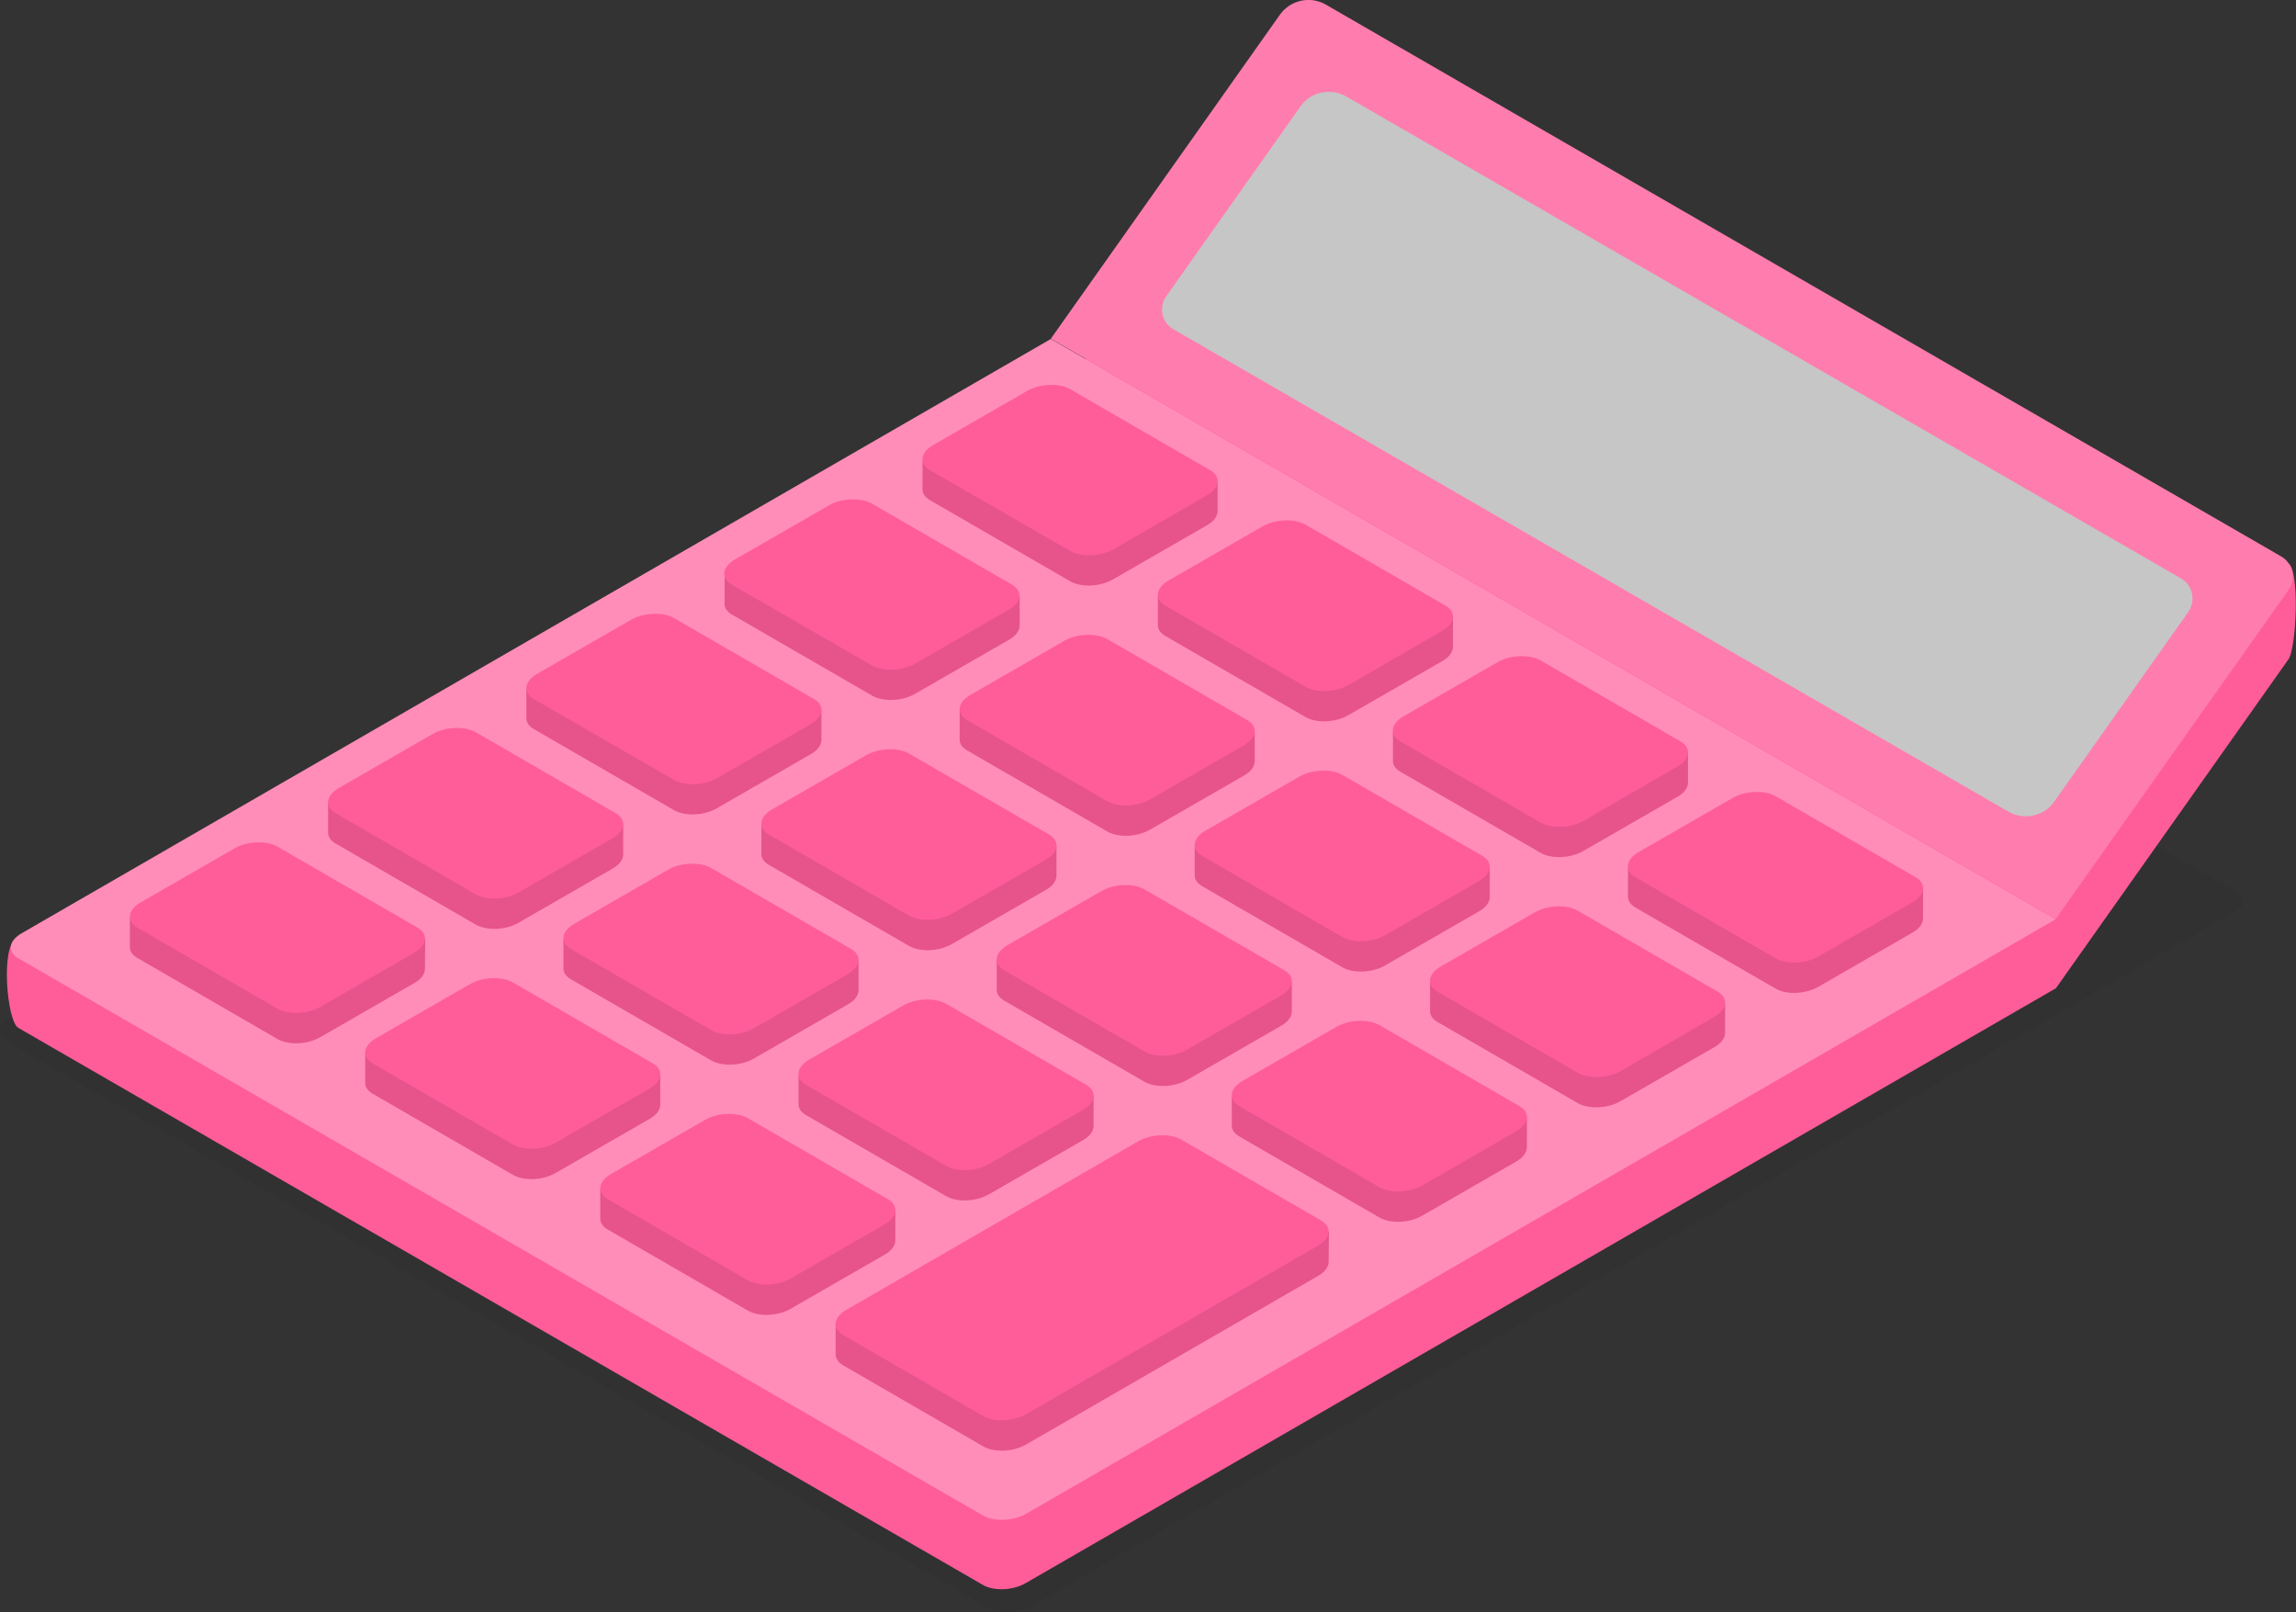 <?xml version="1.0" encoding="utf-8"?>
<!-- Generator: Adobe Illustrator 25.0.1, SVG Export Plug-In . SVG Version: 6.00 Build 0)  -->
<svg version="1.1" id="_レイヤー_2" xmlns="http://www.w3.org/2000/svg" xmlns:xlink="http://www.w3.org/1999/xlink" x="0px"
	 y="0px" viewBox="0 0 742.4 521.2" style="enable-background:new 0 0 742.4 521.2;" xml:space="preserve">
<rect x="0" y="0" width="742.4" height="521.2" fill="#333333" stroke="none"/>
<style type="text/css">
	.st0{opacity:5.000000e-02;enable-background:new    ;}
	.st1{fill:#FF5D9A;}
	.st2{opacity:0.3;fill:#FFFFFF;enable-background:new    ;}
	.st3{opacity:0.2;fill:#FFFFFF;enable-background:new    ;}
	.st4{fill:#C6C6C6;}
	.st5{opacity:0.1;enable-background:new    ;}
</style>
<g id="_2">
	<g>
		<g>
			<path class="st0" d="M3.4,328.7l394.8-227.9l325.6,188c2,1.2,2,4,0,5.2L333.5,519.2c-4.1,2.4-10.4,2.6-13.9,0.6L2.4,336.7
				C-1.2,334.7-0.7,331.1,3.4,328.7L3.4,328.7z"/>
			<path class="st1" d="M664.7,319.6L740,213.1c2.5-3.6,3.7-28.8-0.1-31L428.7,23.9c-5-2.9-11.4-1.5-14.8,3.2L339.9,132L664.7,319.6
				L664.7,319.6z"/>
			<path class="st1" d="M645.3,308.3L339.9,132L5.3,303.2c-5.2,3-3,27,0.6,29.1l311.9,180.1c3.6,2.1,9.8,1.8,13.9-0.6l332.9-192.2
				v-22.4L645.3,308.3L645.3,308.3z"/>
			<path class="st1" d="M6.9,301.8l332.9-192.2l324.9,187.6L331.8,489.4c-4.1,2.4-10.4,2.6-13.9,0.6L5.9,309.8
				C2.4,307.8,2.8,304.2,6.9,301.8L6.9,301.8z"/>
			<path class="st2" d="M6.9,301.8l332.9-192.2l324.9,187.6L331.8,489.4c-4.1,2.4-10.4,2.6-13.9,0.6L5.9,309.8
				C2.4,307.8,2.8,304.2,6.9,301.8L6.9,301.8z"/>
			<path class="st1" d="M429.7,398.2l-9.9,1.9l-37.8-21.8c-3.6-2.1-9.8-1.8-13.9,0.6L288,425l-17.8,3.4v9.4l0,0
				c0,1.3,0.7,2.6,2.4,3.6l45.3,26.2c3.6,2.1,9.8,1.8,13.9-0.6l94.4-54.5c2.3-1.3,3.4-3,3.4-4.5l0,0L429.7,398.2L429.7,398.2z"/>
			<path class="st1" d="M664.7,297.1L740,190.7c2.5-3.6,1.4-8.6-2.4-10.8L428.7,1.5c-5-2.9-11.4-1.5-14.8,3.2l-74.1,104.8
				L664.7,297.1L664.7,297.1z"/>
			<path class="st3" d="M664.7,297.1L740,190.7c2.5-3.6,1.4-8.6-2.4-10.8L428.7,1.5c-5-2.9-11.4-1.5-14.8,3.2l-74.1,104.8
				L664.7,297.1L664.7,297.1z"/>
			<path class="st4" d="M377.1,95.8l43.4-61.4c3.3-4.7,9.7-6.1,14.8-3.2L705.2,187c3.8,2.2,4.9,7.2,2.4,10.8l-43.4,61.4
				c-3.3,4.7-9.7,6.1-14.8,3.2L379.5,106.5C375.6,104.3,374.6,99.3,377.1,95.8L377.1,95.8z"/>
			<path class="st1" d="M137.5,303.5l-14.8-1.1l-32.9-19c-3.6-2.1-9.8-1.8-13.9,0.6l-23.2,13.4L42,296.7v9.3
				c-0.1,1.4,0.7,2.7,2.4,3.7l45.3,26.2c3.6,2.1,9.8,1.8,13.9-0.6l30.4-17.5c2.3-1.3,3.4-3,3.4-4.6l0,0L137.5,303.5L137.5,303.5z"/>
			<path class="st1" d="M201.5,266.6l-14.8-1.1l-32.9-19c-3.6-2.1-9.8-1.8-13.9,0.6l-23.2,13.4l-10.6-0.8v9.3
				c-0.1,1.4,0.7,2.7,2.4,3.7l45.3,26.2c3.6,2.1,9.8,1.8,13.9-0.6l30.4-17.5c2.3-1.3,3.4-3,3.4-4.6l0,0L201.5,266.6L201.5,266.6z"/>
			<path class="st1" d="M265.6,229.6l-14.8-1.1l-32.9-19c-3.6-2.1-9.8-1.8-13.9,0.6l-23.2,13.4l-10.6-0.8v9.3
				c-0.1,1.4,0.7,2.7,2.4,3.7l45.3,26.2c3.6,2.1,9.8,1.8,13.9-0.6l30.4-17.5c2.3-1.3,3.4-3,3.4-4.6l0,0V229.6z"/>
			<path class="st1" d="M329.7,192.6l-14.8-1.1l-32.9-19c-3.6-2.1-9.8-1.8-13.9,0.6l-23.2,13.4l-10.6-0.8v9.3
				c-0.1,1.4,0.7,2.7,2.4,3.7l45.3,26.2c3.6,2.1,9.8,1.8,13.9-0.6l30.4-17.5c2.3-1.3,3.4-3,3.4-4.6l0,0L329.7,192.6L329.7,192.6z"/>
			<path class="st1" d="M393.7,155.6l-14.8-1.1l-32.9-19c-3.6-2.1-9.8-1.8-13.9,0.6l-23.2,13.4l-10.6-0.8v9.3
				c-0.1,1.4,0.7,2.7,2.4,3.7l45.3,26.2c3.6,2.1,9.8,1.8,13.9-0.6l30.4-17.5c2.3-1.3,3.4-3,3.4-4.6l0,0L393.7,155.6L393.7,155.6z"/>
			<path class="st5" d="M137.5,303.5l-14.8-1.1l-32.9-19c-3.6-2.1-9.8-1.8-13.9,0.6l-23.2,13.4L42,296.7v9.3
				c-0.1,1.4,0.7,2.7,2.4,3.7l45.3,26.2c3.6,2.1,9.8,1.8,13.9-0.6l30.4-17.5c2.3-1.3,3.4-3,3.4-4.6l0,0L137.5,303.5L137.5,303.5z"/>
			<path class="st5" d="M201.5,266.6l-14.8-1.1l-32.9-19c-3.6-2.1-9.8-1.8-13.9,0.6l-23.2,13.4l-10.6-0.8v9.3
				c-0.1,1.4,0.7,2.7,2.4,3.7l45.3,26.2c3.6,2.1,9.8,1.8,13.9-0.6l30.4-17.5c2.3-1.3,3.4-3,3.4-4.6l0,0L201.5,266.6L201.5,266.6z"/>
			<path class="st5" d="M265.6,229.6l-14.8-1.1l-32.9-19c-3.6-2.1-9.8-1.8-13.9,0.6l-23.2,13.4l-10.6-0.8v9.3
				c-0.1,1.4,0.7,2.7,2.4,3.7l45.3,26.2c3.6,2.1,9.8,1.8,13.9-0.6l30.4-17.5c2.3-1.3,3.4-3,3.4-4.6l0,0V229.6z"/>
			<path class="st5" d="M329.7,192.6l-14.8-1.1l-32.9-19c-3.6-2.1-9.8-1.8-13.9,0.6l-23.2,13.4l-10.6-0.8v9.3
				c-0.1,1.4,0.7,2.7,2.4,3.7l45.3,26.2c3.6,2.1,9.8,1.8,13.9-0.6l30.4-17.5c2.3-1.3,3.4-3,3.4-4.6l0,0L329.7,192.6L329.7,192.6z"/>
			<path class="st5" d="M393.7,155.6l-14.8-1.1l-32.9-19c-3.6-2.1-9.8-1.8-13.9,0.6l-23.2,13.4l-10.6-0.8v9.3
				c-0.1,1.4,0.7,2.7,2.4,3.7l45.3,26.2c3.6,2.1,9.8,1.8,13.9-0.6l30.4-17.5c2.3-1.3,3.4-3,3.4-4.6l0,0L393.7,155.6L393.7,155.6z"/>
			<path class="st1" d="M346,178.1L300.7,152c-3.6-2.1-3.1-5.7,1-8.1l30.4-17.5c4.1-2.4,10.4-2.6,13.9-0.6l45.3,26.2
				c3.6,2.1,3.1,5.7-1,8.1L360,177.6C355.8,179.9,349.6,180.2,346,178.1z"/>
			<path class="st1" d="M469.8,199.5l-14.8-1.1l-32.9-19c-3.6-2.1-9.8-1.8-13.9,0.6l-23.2,13.4l-10.6-0.8v9.3
				c-0.1,1.4,0.7,2.7,2.4,3.7l45.3,26.2c3.6,2.1,9.8,1.8,13.9-0.6l30.4-17.5c2.3-1.3,3.4-3,3.4-4.6l0,0L469.8,199.5L469.8,199.5z"/>
			<path class="st1" d="M405.7,236.5l-14.8-1.1l-32.9-19c-3.6-2.1-9.8-1.8-13.9,0.6l-23.2,13.4l-10.6-0.8v9.3
				c-0.1,1.4,0.7,2.7,2.4,3.7l45.3,26.2c3.6,2.1,9.8,1.8,13.9-0.6l30.4-17.5c2.3-1.3,3.4-3,3.4-4.6l0,0L405.7,236.5L405.7,236.5z"/>
			<path class="st1" d="M341.6,273.5l-14.8-1.1l-32.9-19c-3.6-2.1-9.8-1.8-13.9,0.6l-23.2,13.4l-10.6-0.8v9.3
				c-0.1,1.4,0.7,2.7,2.4,3.7l45.3,26.2c3.6,2.1,9.8,1.8,13.9-0.6l30.4-17.5c2.3-1.3,3.4-3,3.4-4.6l0,0L341.6,273.5L341.6,273.5z"/>
			<path class="st1" d="M277.6,310.5l-14.8-1.1l-32.9-19c-3.6-2.1-9.8-1.8-13.9,0.6l-23.2,13.4l-10.6-0.8v9.3
				c-0.1,1.4,0.7,2.7,2.4,3.7l45.3,26.2c3.6,2.1,9.8,1.8,13.9-0.6l30.4-17.5c2.3-1.3,3.4-3,3.4-4.6l0,0V310.5z"/>
			<path class="st1" d="M213.5,347.5l-14.8-1.1l-32.9-19c-3.6-2.1-9.8-1.8-13.9,0.6l-23.2,13.4l-10.6-0.8v9.3
				c-0.1,1.4,0.7,2.7,2.4,3.7l45.3,26.2c3.6,2.1,9.8,1.8,13.9-0.6l30.4-17.5c2.3-1.3,3.4-3,3.4-4.6l0,0V347.5L213.5,347.5z"/>
			<path class="st5" d="M469.8,199.5l-14.8-1.1l-32.9-19c-3.6-2.1-9.8-1.8-13.9,0.6l-23.2,13.4l-10.6-0.8v9.3
				c-0.1,1.4,0.7,2.7,2.4,3.7l45.3,26.2c3.6,2.1,9.8,1.8,13.9-0.6l30.4-17.5c2.3-1.3,3.4-3,3.4-4.6l0,0L469.8,199.5L469.8,199.5z"/>
			<path class="st5" d="M405.7,236.5l-14.8-1.1l-32.9-19c-3.6-2.1-9.8-1.8-13.9,0.6l-23.2,13.4l-10.6-0.8v9.3
				c-0.1,1.4,0.7,2.7,2.4,3.7l45.3,26.2c3.6,2.1,9.8,1.8,13.9-0.6l30.4-17.5c2.3-1.3,3.4-3,3.4-4.6l0,0L405.7,236.5L405.7,236.5z"/>
			<path class="st5" d="M341.6,273.5l-14.8-1.1l-32.9-19c-3.6-2.1-9.8-1.8-13.9,0.6l-23.2,13.4l-10.6-0.8v9.3
				c-0.1,1.4,0.7,2.7,2.4,3.7l45.3,26.2c3.6,2.1,9.8,1.8,13.9-0.6l30.4-17.5c2.3-1.3,3.4-3,3.4-4.6l0,0L341.6,273.5L341.6,273.5z"/>
			<path class="st5" d="M277.6,310.5l-14.8-1.1l-32.9-19c-3.6-2.1-9.8-1.8-13.9,0.6l-23.2,13.4l-10.6-0.8v9.3
				c-0.1,1.4,0.7,2.7,2.4,3.7l45.3,26.2c3.6,2.1,9.8,1.8,13.9-0.6l30.4-17.5c2.3-1.3,3.4-3,3.4-4.6l0,0V310.5z"/>
			<path class="st5" d="M213.5,347.5l-14.8-1.1l-32.9-19c-3.6-2.1-9.8-1.8-13.9,0.6l-23.2,13.4l-10.6-0.8v9.3
				c-0.1,1.4,0.7,2.7,2.4,3.7l45.3,26.2c3.6,2.1,9.8,1.8,13.9-0.6l30.4-17.5c2.3-1.3,3.4-3,3.4-4.6l0,0V347.5L213.5,347.5z"/>
			<path class="st1" d="M165.8,370l-45.3-26.2c-3.6-2.1-3.1-5.7,1-8.1l30.4-17.5c4.1-2.4,10.4-2.6,13.9-0.6l45.3,26.2
				c3.6,2.1,3.1,5.7-1,8.1l-30.4,17.5C175.6,371.8,169.4,372.1,165.8,370z"/>
			<path class="st1" d="M545.8,243.4l-14.8-1.1l-32.9-19c-3.6-2.1-9.8-1.8-13.9,0.6L461,237.3l-10.6-0.8v9.3
				c-0.1,1.4,0.7,2.7,2.4,3.7l45.3,26.2c3.6,2.1,9.8,1.8,13.9-0.6l30.4-17.5c2.3-1.3,3.4-3,3.4-4.6l0,0L545.8,243.4L545.8,243.4z"/>
			<path class="st1" d="M481.7,280.4l-14.8-1.1l-32.9-19c-3.6-2.1-9.8-1.8-13.9,0.6l-23.2,13.4l-10.6-0.8v9.3
				c-0.1,1.4,0.7,2.7,2.4,3.7l45.3,26.2c3.6,2.1,9.8,1.8,13.9-0.6l30.4-17.5c2.3-1.3,3.4-3,3.4-4.6l0,0V280.4L481.7,280.4z"/>
			<path class="st1" d="M417.7,317.4l-14.8-1.1l-32.9-19c-3.6-2.1-9.8-1.8-13.9,0.6l-23.2,13.4l-10.6-0.8v9.3
				c-0.1,1.4,0.7,2.7,2.4,3.7l45.3,26.2c3.6,2.1,9.8,1.8,13.9-0.6l30.4-17.5c2.3-1.3,3.4-3,3.4-4.6l0,0L417.7,317.4L417.7,317.4z"/>
			<path class="st1" d="M353.6,354.4l-14.8-1.1l-32.9-19c-3.6-2.1-9.8-1.8-13.9,0.6l-23.2,13.4l-10.6-0.8v9.3
				c-0.1,1.4,0.7,2.7,2.4,3.7l45.3,26.2c3.6,2.1,9.8,1.8,13.9-0.6l30.4-17.5c2.3-1.3,3.4-3,3.4-4.6l0,0L353.6,354.4L353.6,354.4z"/>
			<path class="st1" d="M289.5,391.4l-14.8-1.1l-32.9-19c-3.6-2.1-9.8-1.8-13.9,0.6l-23.2,13.4l-10.6-0.8v9.3
				c-0.1,1.4,0.7,2.7,2.4,3.7l45.3,26.2c3.6,2.1,9.8,1.8,13.9-0.6l30.4-17.5c2.3-1.3,3.4-3,3.4-4.6l0,0L289.5,391.4L289.5,391.4z"/>
			<path class="st5" d="M545.8,243.4l-14.8-1.1l-32.9-19c-3.6-2.1-9.8-1.8-13.9,0.6L461,237.3l-10.6-0.8v9.3
				c-0.1,1.4,0.7,2.7,2.4,3.7l45.3,26.2c3.6,2.1,9.8,1.8,13.9-0.6l30.4-17.5c2.3-1.3,3.4-3,3.4-4.6l0,0L545.8,243.4L545.8,243.4z"/>
			<path class="st5" d="M481.7,280.4l-14.8-1.1l-32.9-19c-3.6-2.1-9.8-1.8-13.9,0.6l-23.2,13.4l-10.6-0.8v9.3
				c-0.1,1.4,0.7,2.7,2.4,3.7l45.3,26.2c3.6,2.1,9.8,1.8,13.9-0.6l30.4-17.5c2.3-1.3,3.4-3,3.4-4.6l0,0V280.4L481.7,280.4z"/>
			<path class="st5" d="M417.7,317.4l-14.8-1.1l-32.9-19c-3.6-2.1-9.8-1.8-13.9,0.6l-23.2,13.4l-10.6-0.8v9.3
				c-0.1,1.4,0.7,2.7,2.4,3.7l45.3,26.2c3.6,2.1,9.8,1.8,13.9-0.6l30.4-17.5c2.3-1.3,3.4-3,3.4-4.6l0,0L417.7,317.4L417.7,317.4z"/>
			<path class="st5" d="M353.6,354.4l-14.8-1.1l-32.9-19c-3.6-2.1-9.8-1.8-13.9,0.6l-23.2,13.4l-10.6-0.8v9.3
				c-0.1,1.4,0.7,2.7,2.4,3.7l45.3,26.2c3.6,2.1,9.8,1.8,13.9-0.6l30.4-17.5c2.3-1.3,3.4-3,3.4-4.6l0,0L353.6,354.4L353.6,354.4z"/>
			<path class="st5" d="M289.5,391.4l-14.8-1.1l-32.9-19c-3.6-2.1-9.8-1.8-13.9,0.6l-23.2,13.4l-10.6-0.8v9.3
				c-0.1,1.4,0.7,2.7,2.4,3.7l45.3,26.2c3.6,2.1,9.8,1.8,13.9-0.6l30.4-17.5c2.3-1.3,3.4-3,3.4-4.6l0,0L289.5,391.4L289.5,391.4z"/>
			<path class="st1" d="M241.8,413.9l-45.3-26.2c-3.6-2.1-3.1-5.7,1-8.1l30.4-17.5c4.1-2.4,10.4-2.6,13.9-0.6l45.3,26.2
				c3.6,2.1,3.1,5.7-1,8.1l-30.4,17.5C251.6,415.7,245.4,416,241.8,413.9z"/>
			<path class="st1" d="M621.9,287.3l-14.8-1.1l-32.9-19c-3.6-2.1-9.8-1.8-13.9,0.6L537,281.2l-10.6-0.8v9.3
				c-0.1,1.4,0.7,2.7,2.4,3.7l45.3,26.2c3.6,2.1,9.8,1.8,13.9-0.6l30.4-17.5c2.3-1.3,3.4-3,3.4-4.6l0,0V287.3z"/>
			<path class="st1" d="M557.8,324.3l-14.8-1.1l-32.9-19c-3.6-2.1-9.8-1.8-13.9,0.6l-23.2,13.4l-10.6-0.8v9.3
				c-0.1,1.4,0.7,2.7,2.4,3.7l45.3,26.2c3.6,2.1,9.8,1.8,13.9-0.6l30.4-17.5c2.3-1.3,3.4-3,3.4-4.6l0,0L557.8,324.3L557.8,324.3z"/>
			<path class="st1" d="M493.7,361.3l-14.8-1.1l-32.9-19c-3.6-2.1-9.8-1.8-13.9,0.6l-23.2,13.4l-10.6-0.8v9.3
				c-0.1,1.4,0.7,2.7,2.4,3.7l45.3,26.2c3.6,2.1,9.8,1.8,13.9-0.6l30.4-17.5c2.3-1.3,3.4-3,3.4-4.6l0,0L493.7,361.3L493.7,361.3z"/>
			<path class="st5" d="M429.7,398.2l-9.9,1.9l-37.8-21.8c-3.6-2.1-9.8-1.8-13.9,0.6L288,425l-17.8,3.4v9.4l0,0
				c0,1.3,0.7,2.6,2.4,3.6l45.3,26.2c3.6,2.1,9.8,1.8,13.9-0.6l94.4-54.5c2.3-1.3,3.4-3,3.4-4.5l0,0L429.7,398.2L429.7,398.2z"/>
			<path class="st5" d="M621.9,287.3l-14.8-1.1l-32.9-19c-3.6-2.1-9.8-1.8-13.9,0.6L537,281.2l-10.6-0.8v9.3
				c-0.1,1.4,0.7,2.7,2.4,3.7l45.3,26.2c3.6,2.1,9.8,1.8,13.9-0.6l30.4-17.5c2.3-1.3,3.4-3,3.4-4.6l0,0V287.3z"/>
			<path class="st5" d="M557.8,324.3l-14.8-1.1l-32.9-19c-3.6-2.1-9.8-1.8-13.9,0.6l-23.2,13.4l-10.6-0.8v9.3
				c-0.1,1.4,0.7,2.7,2.4,3.7l45.3,26.2c3.6,2.1,9.8,1.8,13.9-0.6l30.4-17.5c2.3-1.3,3.4-3,3.4-4.6l0,0L557.8,324.3L557.8,324.3z"/>
			<path class="st5" d="M493.7,361.3l-14.8-1.1l-32.9-19c-3.6-2.1-9.8-1.8-13.9,0.6l-23.2,13.4l-10.6-0.8v9.3
				c-0.1,1.4,0.7,2.7,2.4,3.7l45.3,26.2c3.6,2.1,9.8,1.8,13.9-0.6l30.4-17.5c2.3-1.3,3.4-3,3.4-4.6l0,0L493.7,361.3L493.7,361.3z"/>
			<path class="st1" d="M446,383.8l-45.3-26.2c-3.6-2.1-3.1-5.7,1-8.1l30.4-17.5c4.1-2.4,10.4-2.6,13.9-0.6l45.3,26.2
				c3.6,2.1,3.1,5.7-1,8.1L460,383.2C455.8,385.6,449.6,385.9,446,383.8z"/>
			<path class="st1" d="M317.9,457.8l-45.3-26.2c-3.6-2.1-3.1-5.7,1-8.1l94.4-54.5c4.1-2.4,10.4-2.6,13.9-0.6l45.3,26.2
				c3.6,2.1,3.1,5.7-1,8.1l-94.4,54.5C327.7,459.6,321.4,459.9,317.9,457.8z"/>
			<path class="st1" d="M574.1,309.8l-45.3-26.2c-3.6-2.1-3.1-5.7,1-8.1l30.4-17.5c4.1-2.4,10.4-2.6,13.9-0.6l45.3,26.2
				c3.6,2.1,3.1,5.7-1,8.1l-30.4,17.5C584,311.6,577.7,311.9,574.1,309.8L574.1,309.8z"/>
			<path class="st1" d="M510.1,346.8l-45.3-26.2c-3.6-2.1-3.1-5.7,1-8.1l30.4-17.5c4.1-2.4,10.4-2.6,13.9-0.6l45.3,26.2
				c3.6,2.1,3.1,5.7-1,8.1L524,346.3C519.9,348.6,513.6,348.9,510.1,346.8z"/>
			<path class="st1" d="M498.1,265.9l-45.3-26.2c-3.6-2.1-3.1-5.7,1-8.1l30.4-17.5c4.1-2.4,10.4-2.6,13.9-0.6l45.3,26.2
				c3.6,2.1,3.1,5.7-1,8.1L512,265.4C507.9,267.7,501.7,268,498.1,265.9z"/>
			<path class="st1" d="M434,302.9l-45.3-26.2c-3.6-2.1-3.1-5.7,1-8.1l30.4-17.5c4.1-2.4,10.4-2.6,13.9-0.6l45.3,26.2
				c3.6,2.1,3.1,5.7-1,8.1L448,302.3C443.8,304.7,437.6,305,434,302.9z"/>
			<path class="st1" d="M370,339.9l-45.3-26.2c-3.6-2.1-3.1-5.7,1-8.1l30.4-17.5c4.1-2.4,10.4-2.6,13.9-0.6l45.3,26.2
				c3.6,2.1,3.1,5.7-1,8.1l-30.4,17.5C379.8,341.7,373.5,342,370,339.9z"/>
			<path class="st1" d="M305.9,376.9l-45.3-26.2c-3.6-2.1-3.1-5.7,1-8.1l30.4-17.5c4.1-2.4,10.4-2.6,13.9-0.6l45.3,26.2
				c3.6,2.1,3.1,5.7-1,8.1l-30.4,17.5C315.7,378.7,309.5,379,305.9,376.9z"/>
			<path class="st1" d="M422.1,222l-45.3-26.2c-3.6-2.1-3.1-5.7,1-8.1l30.4-17.5c4.1-2.4,10.4-2.6,13.9-0.6l45.3,26.2
				c3.6,2.1,3.1,5.7-1,8.1L436,221.5C431.9,223.8,425.6,224.1,422.1,222z"/>
			<path class="st1" d="M358,259l-45.3-26.2c-3.6-2.1-3.1-5.7,1-8.1l30.4-17.5c4.1-2.4,10.4-2.6,13.9-0.6l45.3,26.2
				c3.6,2.1,3.1,5.7-1,8.1l-30.4,17.5C367.8,260.8,361.6,261.1,358,259z"/>
			<path class="st1" d="M293.9,296l-45.3-26.2c-3.6-2.1-3.1-5.7,1-8.1l30.4-17.5c4.1-2.4,10.4-2.6,13.9-0.6l45.3,26.2
				c3.6,2.1,3.1,5.7-1,8.1l-30.4,17.5C303.7,297.8,297.5,298.1,293.9,296z"/>
			<path class="st1" d="M229.9,333l-45.3-26.2c-3.6-2.1-3.1-5.7,1-8.1l30.4-17.5c4.1-2.4,10.4-2.6,13.9-0.6l45.3,26.2
				c3.6,2.1,3.1,5.7-1,8.1l-30.4,17.5C239.7,334.8,233.4,335.1,229.9,333z"/>
			<path class="st1" d="M89.7,326.1l-45.3-26.2c-3.6-2.1-3.1-5.7,1-8.1l30.4-17.5c4.1-2.4,10.4-2.6,13.9-0.6l45.3,26.2
				c3.6,2.1,3.1,5.7-1,8.1l-30.4,17.5C99.6,327.9,93.3,328.2,89.7,326.1z"/>
			<path class="st1" d="M153.8,289.1l-45.3-26.2c-3.6-2.1-3.1-5.7,1-8.1l30.4-17.5c4.1-2.4,10.4-2.6,13.9-0.6l45.3,26.2
				c3.6,2.1,3.1,5.7-1,8.1l-30.4,17.5C163.6,290.9,157.4,291.2,153.8,289.1z"/>
			<path class="st1" d="M217.9,252.1L172.6,226c-3.6-2.1-3.1-5.7,1-8.1l30.4-17.5c4.1-2.4,10.4-2.6,13.9-0.6l45.3,26.2
				c3.6,2.1,3.1,5.7-1,8.1l-30.4,17.5C227.7,253.9,221.5,254.2,217.9,252.1z"/>
			<path class="st1" d="M281.9,215.1L236.6,189c-3.6-2.1-3.1-5.7,1-8.1l30.4-17.5c4.1-2.4,10.4-2.6,13.9-0.6l45.3,26.2
				c3.6,2.1,3.1,5.7-1,8.1l-30.4,17.5C291.8,216.9,285.5,217.2,281.9,215.1z"/>
		</g>
	</g>
</g>
</svg>
